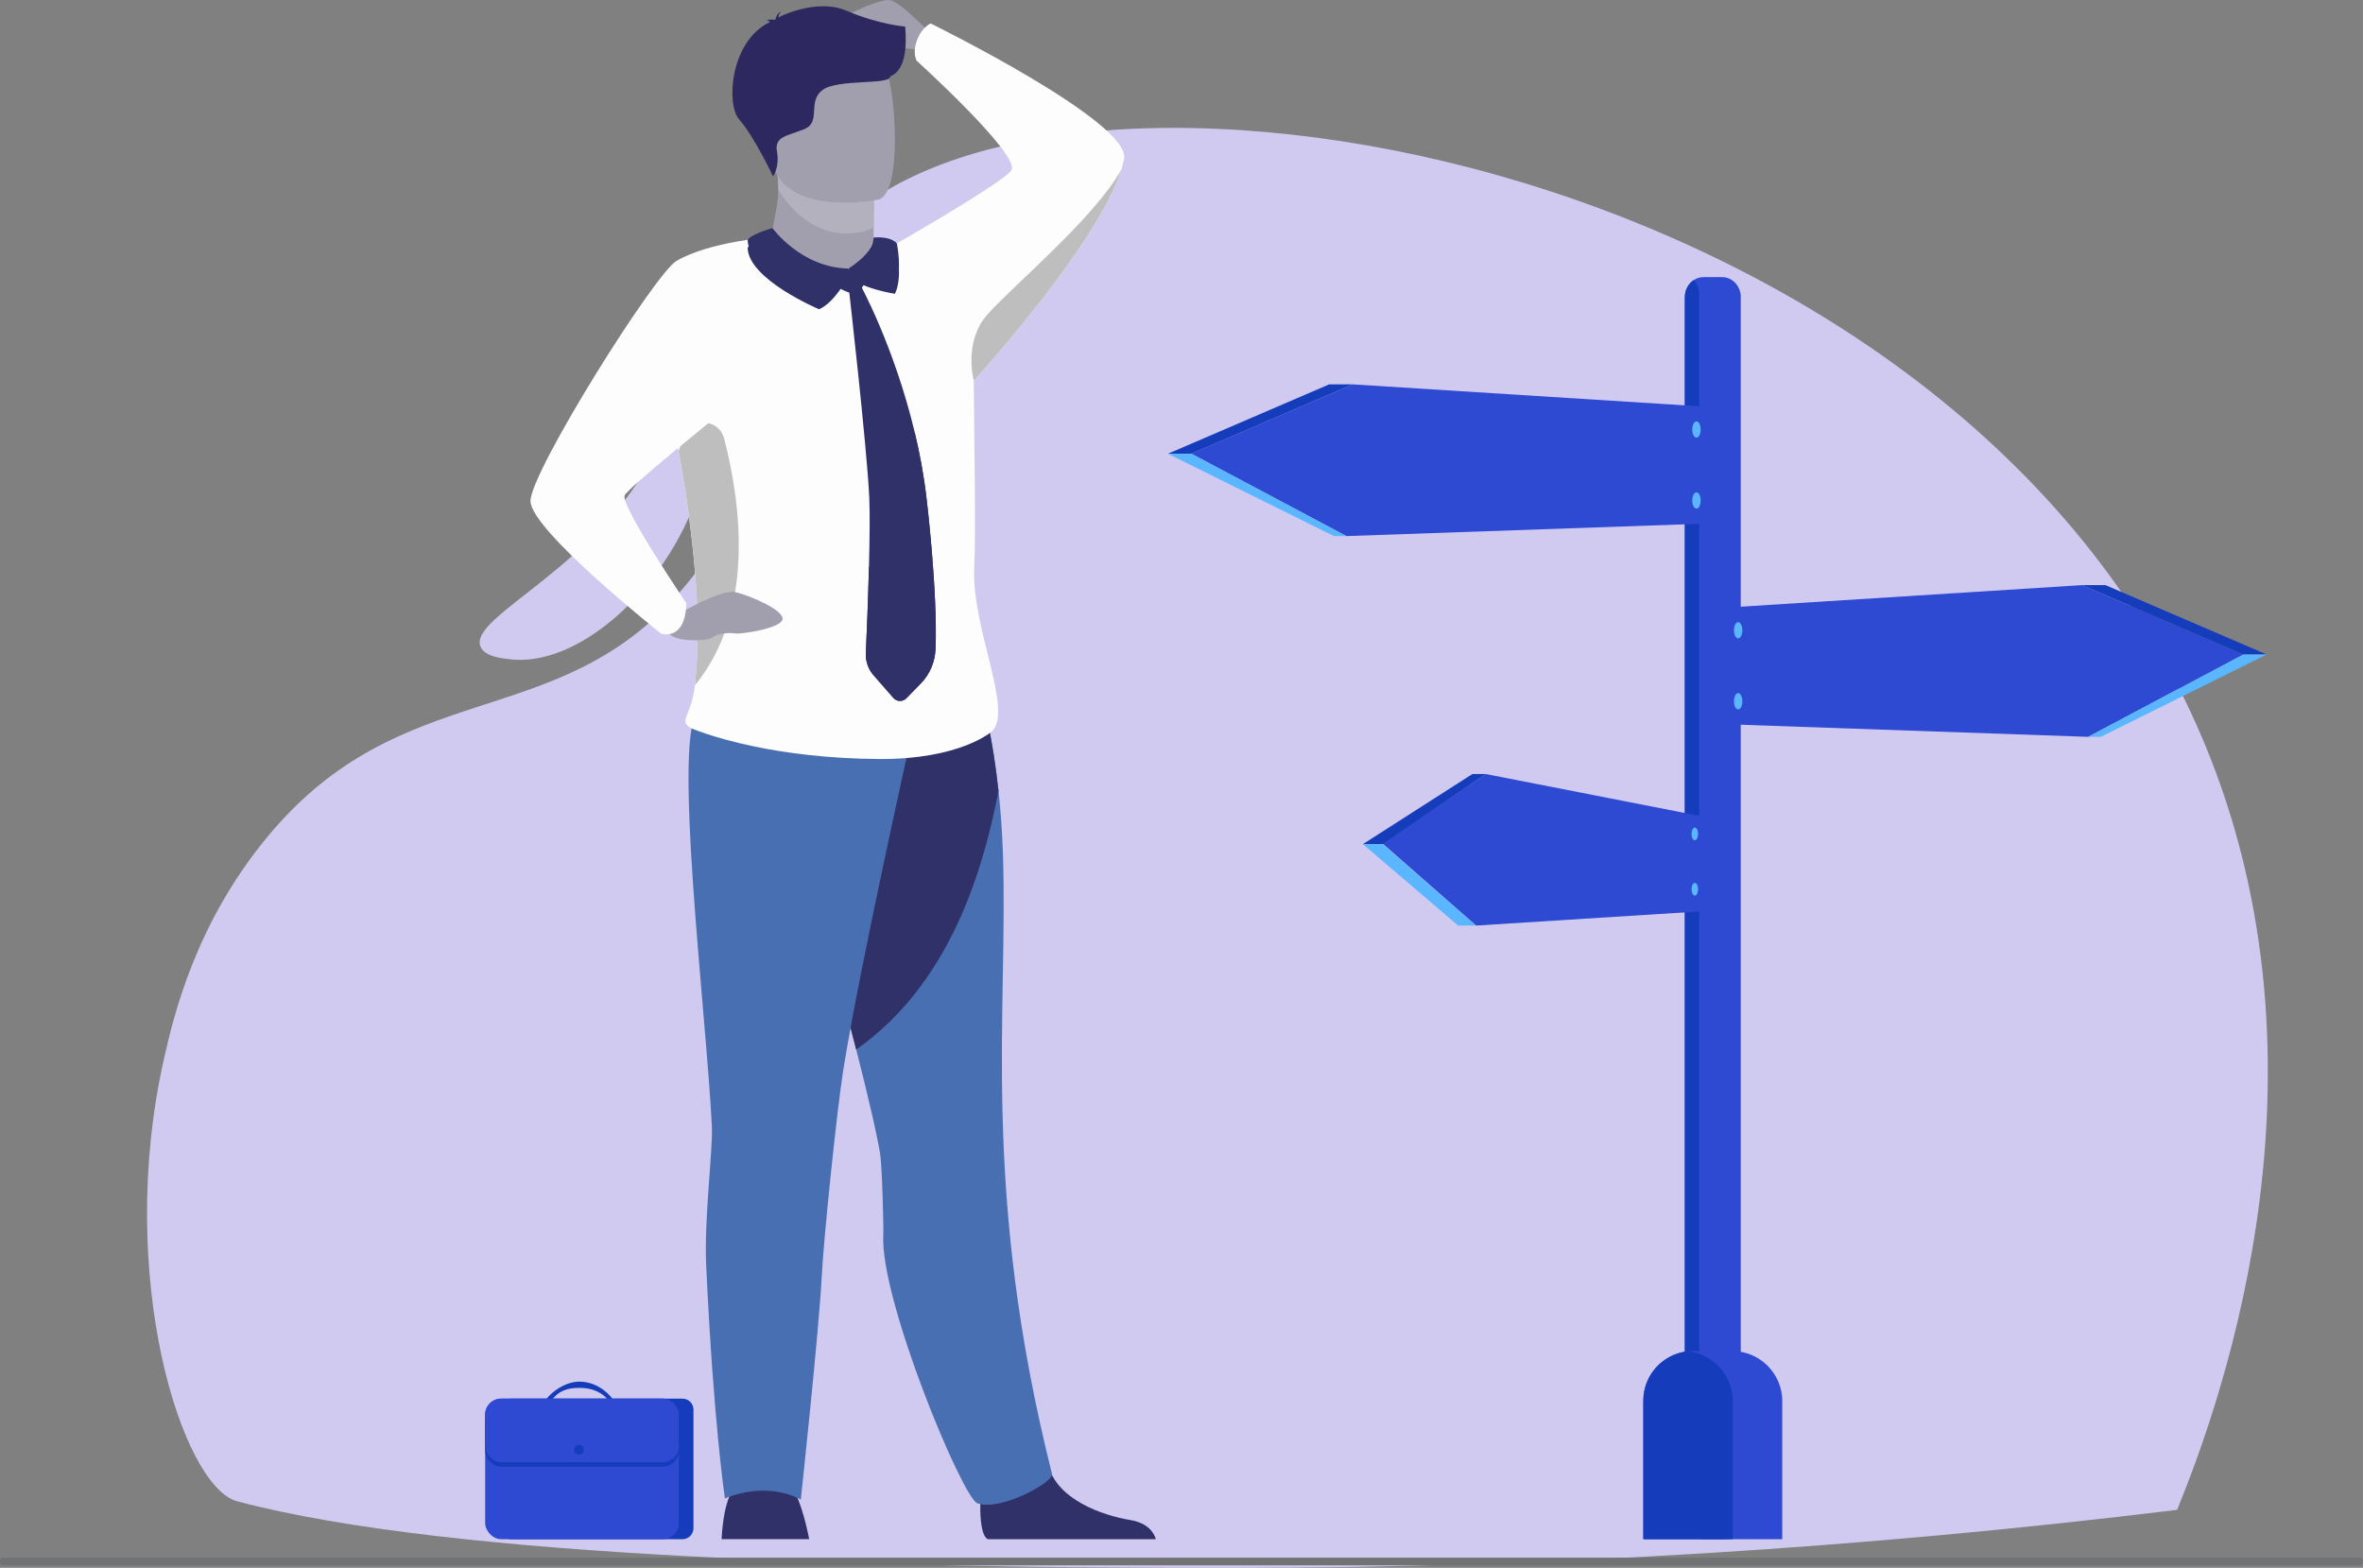 <svg xmlns="http://www.w3.org/2000/svg" id="Layer_1" data-name="Layer 1" viewBox="0 0 479.51 318.17"><rect x="0" y="0" width="479.51" height="318.17" fill="#808080" stroke="none"/><defs><style>      .cls-1 {        fill: #b4b1be;      }      .cls-2 {        fill: #2d2960;      }      .cls-3 {        fill: #496fb3;      }      .cls-4 {        fill: #707273;      }      .cls-5 {        fill: #fdfdfd;      }      .cls-6 {        fill: #bebebe;      }      .cls-7 {        fill: #a19eae;      }      .cls-8 {        fill: #303168;      }      .cls-9 {        fill: #5ab6ff;      }      .cls-10 {        fill: #2e49d2;      }      .cls-11 {        fill: #153cbb;      }      .cls-12 {        fill: #d0c9f0;      }    </style></defs><g id="die"><path class="cls-12" d="M441.79,306.4c-63.92,7.82-127.83,11.75-191.75,11.78-68.97,.03-157.88-1.82-201.92-13.52-11.2-2.98-24.77-45.85-14.83-89.86,2-8.85,6.45-27.57,21.21-45.26,27.23-32.65,58.43-20.6,83.5-49.44,25.84-29.72,12.89-53.19,30.73-72.58C212.46,0,393.7,30.04,445.84,147.36c29.81,67.08,5.47,135.74-4.05,159.04Z"></path><path class="cls-12" d="M97.58,131.38c.94,1.87,4.08,2.21,6.1,2.43,15.92,1.71,36.1-19.14,39.77-40.73,2.07-12.15-1.14-24.29-3.27-24.35-1.87-.05-1.33,9.22-5.95,20.17-10.88,25.78-39.85,36.13-36.65,42.48Z"></path></g><rect class="cls-4" x="0" y="316.11" width="479.51" height="1.56" rx=".61" ry=".61"></rect><g><g><path class="cls-7" d="M190.9,8.95S182.97,.3,180.51,.01c-2.45-.29-12.55,4.55-13.13,6.46-.58,1.91,11.11-1.91,11.76,0,.65,1.91,1.37,3.21,4.69,3.35,3.32,.14,6.2,2.02,6.2,2.02l.87-2.88Z"></path><path class="cls-8" d="M200.42,312.36c-2.52-1.54-1.09-13.02-1.09-13.02,0,0,11.75-9.4,13.36-2.2,1.62,7.19,11.16,10.42,16.59,11.31,3.75,.61,4.91,2.68,5.27,3.91h-34.14Z"></path><path class="cls-3" d="M198.31,305.06c-3.01-1.14-19.77-41.37-19.07-54.43,.08-1.55-.22-14.26-.7-16.9-.37-2.05-.87-4.44-1.47-7.09-.92-4.04-2.06-8.68-3.33-13.67-3.56-14.01-8.1-30.66-11.23-43.92,5.62-12.6,12.82-23.63,19.42-27.39,4.71,.57,9.26,1.45,12.62,2.17,2.68,1.57,4.69,2.92,6.17,4.07,.52,2.61,1.29,6.97,1.9,12.58,.4,3.67,.73,7.88,.89,12.49,1.12,32.68-4.59,68.19,9.97,126.15,.41,1.62-10.52,7.69-15.18,5.93Z"></path><path class="cls-8" d="M202.63,160.49c-2.43,12.15-8.27,38.12-28.89,52.49-3.56-14.01-8.1-30.66-11.23-43.92,5.62-12.6,12.82-23.63,19.42-27.39,4.71,.57,9.26,1.45,12.62,2.17,2.68,1.57,4.69,2.92,6.17,4.07,.52,2.61,1.29,6.97,1.9,12.58Z"></path><path class="cls-7" d="M177.28,46.18v2.04s.54,6.37-7.3,7.31c-7.85,.93-13.8-2.49-13.58-7.4,.71-3.81,1.48-6.42,1.54-9.58,.02-1.17-.06-2.41-.28-3.82l15.21-.3,4.48,.73-.06,11.03Z"></path><path class="cls-1" d="M177.34,35.15l-.06,11.03c-1.62,.75-3.44,1.21-5.48,1.21-6.99,0-11.51-5.13-13.87-8.85,.02-1.17-.06-2.41-.28-3.82l15.21-.3,4.48,.73Z"></path><path class="cls-7" d="M178.23,40.51s-19.48,3.93-21.74-8.23c-2.26-12.17-6.3-19.86,6.04-22.88,12.34-3.03,15.63,1.17,17.37,5.04,1.74,3.88,3.34,24.74-1.67,26.07Z"></path><path class="cls-8" d="M164.2,312.36s-1.06-5.82-2.75-9.2c-1.69-3.37-12.41-1.23-12.41-1.23,0,0-2.15,1.84-2.61,10.42h17.77Z"></path><path class="cls-3" d="M185.22,148.1s-10.68,47.57-14.1,69.05c-1.28,8.03-3.95,33.78-4.37,41.9-.57,11.15-4.25,45.28-4.25,45.28,0,0-6.2-3.92-15.4-.26,0,0-2.32-15.3-3.8-47.34-.43-9.39,1.38-23.5,1.16-28.08-1.08-22.53-8.28-80.79-2.56-84.53,5.72-3.74,43.32,3.98,43.32,3.98Z"></path><path class="cls-2" d="M183.68,5.39s-5.43-.42-11.84-3.2c-5.2-2.26-11.76,.23-13.89,1.35,.06-.34,.19-.81,.52-1.28,0,0-.96,.68-1.1,1.63-.1,.07-.14,.12-.12,.14,0,0-1.08-.2-1.78,.12,0,0,.49-.07,.66,.24,.02,.03,.05,.06,.08,.09-8.11,3.92-8.86,16.74-6.25,19.71,3.14,3.57,6.91,11.61,6.91,11.61,0,0,1.37-1.9,.8-5.04-.57-3.14,2.14-3.14,5.57-4.57,3.43-1.43,.57-5.42,3.57-7.85,3-2.43,13.99-1,13.85-2.86,4.08-1.49,3.02-9.66,3.02-10.07Z"></path><path class="cls-5" d="M188.88,4.75s-1.64,.67-2.63,2.99c-1.26,2.97-.23,4.59-.23,4.59,0,0,20.62,18.7,19.27,22.1-.7,1.78-16.67,11.14-23.31,14.98-2.73-.23-4.84-.21-4.91-.21h0s-4.51,13.76-20.68-1.07c-2.84,4.13-24.85,14.28-21.03,31.78,.9,4.11,1.68,7.99,2.34,11.66,4.54,24.81,4.19,39.44,3.3,47.51-.69,6.3-3.3,6.93-.96,8.61,0,0,4.55,2.04,13.05,3.8,6.32,1.31,14.83,2.47,25.29,2.54,16.63,.1,22.93-5.63,22.93-5.63,4.4-4.31-4.31-21.25-3.61-33.48,.36-6.27-.04-27.76-.1-37.63,0,0,0,0,0,0,0,0,0,0,.01-.01,.8-.87,25.13-27.64,29.92-42.84,0,0,0,0,0,0,.24-.77,.43-1.5,.57-2.2,1.45-7.48-39.23-27.47-39.23-27.47Z"></path><path class="cls-6" d="M141.01,139.07c.88-8.07,1.24-22.71-3.3-47.51,.31-.99,.62-1.94,.93-2.84,1.38-4.09,7.23-3.88,8.31,.29,3.36,12.98,6.38,35.04-5.93,50.06Z"></path><path class="cls-7" d="M136.04,125.51s10.11-6.11,13.24-5.34c3.13,.77,9.93,3.73,9.51,5.54-.42,1.81-8.32,3.04-9.69,2.83-1.37-.21-3.59,.04-4.49,.81-.9,.78-8.07,1.07-8.94-1.03-.87-2.1,.37-2.81,.37-2.81Z"></path><path class="cls-5" d="M156.39,48.11s-12.4,.9-19.13,4.85c-4.36,2.55-29.61,42.79-29.61,48.71s26.52,26.93,26.52,26.93c0,0,4.92,1.64,5.1-6.2,0,0-13.23-19.55-12.53-21.82,.44-1.42,19.93-17.06,19.93-17.06l9.73-35.4Z"></path><path class="cls-6" d="M227.54,34.42c-4.79,15.2-29.12,41.96-29.92,42.84,0,0-.01,.01-.01,.01,0,0,0,0,0,0,0,0,0,0,0,0-.07-.27-2.08-7.93,2.71-13.4,4.88-5.57,21.71-19.54,27.23-29.45Z"></path><g><path class="cls-8" d="M151.72,50.41c-.05-1.07,5.03-2.56,5.03-2.56,0,0,5.82,8.07,15.42,8.21,0,0-2.73,5.32-5.96,6.7,0,0-14.18-5.97-14.49-12.35Z"></path><path class="cls-8" d="M172.17,55.87s5.08-3.01,5.1-6.28c0,0,3.28-.41,4.72,1.18,0,0,1.21,5.6-.39,8.85,0,0-7.32-1.11-9.42-3.75Z"></path><path class="cls-8" d="M189.84,131.71c-.1,2.64-1.17,5.15-3.02,7.03l-2.9,2.97c-.73,.75-1.94,.71-2.62-.07l-4.03-4.6c-1.08-1.23-1.64-2.84-1.57-4.47,.16-3.65,.46-10.67,.63-17.45,.14-5.49,.21-10.82,.07-14.05-.46-10.32-4.22-43.12-4.22-43.12h2.48s6.81,12.45,10.93,29.66c1.02,4.24,1.87,8.76,2.42,13.46,0,0,2.27,18.72,1.84,30.64Z"></path><path class="cls-8" d="M168.72,55.39l6.89-1.65s.9,.08,.88,1.2c-.02,1.12-1.94,4.4-2.79,4.66-.85,.26-6.61-1.94-4.98-4.21Z"></path><path class="cls-8" d="M151.72,48.84c-.05-1.07,5.03-2.56,5.03-2.56,0,0,5.82,8.07,15.42,8.21,0,0-2.73,5.32-5.96,6.7,0,0-14.18-5.97-14.49-12.35Z"></path><path class="cls-8" d="M172.17,54.49s5.08-3.01,5.1-6.28c0,0,3.28-.41,4.72,1.18,0,0,1.21,5.6-.39,8.85,0,0-7.32-1.12-9.42-3.75Z"></path><path class="cls-8" d="M189.84,131.71c-.1,2.64-1.17,5.15-3.02,7.03l-2.9,2.97c-.73,.75-1.94,.71-2.62-.07l-4.03-4.6c-1.08-1.23-1.64-2.84-1.57-4.47,.16-3.65,.46-10.67,.63-17.45,6.43-8.04,8.65-18.79,9.26-27.51,1.02,4.24,1.87,8.76,2.42,13.46,0,0,2.27,18.72,1.84,30.64Z"></path></g></g><g><path class="cls-11" d="M103.67,283.83h34.81c1.24,0,2.24,1,2.24,2.24v24.05c0,1.23-1,2.24-2.24,2.24h-34.81c-1.23,0-2.24-1-2.24-2.24v-24.05c0-1.24,1-2.24,2.24-2.24Z"></path><rect class="cls-10" x="98.45" y="283.83" width="39.28" height="28.53" rx="3.25" ry="3.25"></rect><path class="cls-11" d="M110.93,283.83c2.1-2.48,4.83-3.45,6.58-3.45,4.27,0,6.66,3.33,6.75,3.45l-1.04,.07c-.08-.11-1.77-2.24-5.46-2.24-1.52,0-3.74,0-5.57,2.17-.12,.14-1.28,.03-1.25,0Z"></path><rect class="cls-11" x="98.45" y="284.73" width="39.28" height="12.9" rx="3.25" ry="3.25"></rect><rect class="cls-10" x="98.45" y="283.83" width="39.28" height="12.9" rx="3.25" ry="3.25"></rect><path class="cls-11" d="M116.51,294.21c0-.55,.44-.99,.99-.99s.99,.44,.99,.99-.44,.99-.99,.99-.99-.44-.99-.99Z"></path></g><g><path class="cls-10" d="M353.24,60.29v248.01c0,2.23-1.7,4.06-3.78,4.06h-3.78c-1.04,0-1.98-.45-2.66-1.19-.69-.74-1.12-1.75-1.12-2.87V60.29c0-1.46,.72-2.74,1.81-3.45,.58-.38,1.25-.6,1.98-.6h3.78c2.08,0,3.78,1.82,3.78,4.06Z"></path><path class="cls-11" d="M344.81,59.71v248.01c0,1.45-.72,2.74-1.8,3.45-.69-.74-1.12-1.75-1.12-2.87V60.29c0-1.46,.72-2.74,1.81-3.45,.69,.73,1.11,1.75,1.11,2.87Z"></path><polygon class="cls-10" points="301.5 157.08 280.56 171.19 299.54 187.83 346.52 184.86 346.52 165.89 301.5 157.08"></polygon><path class="cls-9" d="M343.38,168.48c-.21,.58-.15,1.38,.15,1.8,.3,.42,.71,.28,.93-.3,.21-.58,.15-1.38-.15-1.8-.3-.42-.71-.28-.93,.3Z"></path><path class="cls-9" d="M343.38,179.7c-.21,.58-.15,1.38,.15,1.8,.3,.42,.71,.28,.93-.29,.21-.58,.15-1.38-.15-1.8-.3-.42-.71-.28-.93,.3Z"></path><g><polygon class="cls-10" points="422.5 118.74 455.2 132.82 423.75 149.53 348.48 146.91 348.48 123.42 422.5 118.74"></polygon><polygon class="cls-11" points="422.5 118.74 427.25 118.74 459.96 132.82 455.2 132.82 422.5 118.74"></polygon><polygon class="cls-9" points="423.75 149.53 426.29 149.53 459.96 132.82 455.2 132.82 423.75 149.53"></polygon><path class="cls-9" d="M353.41,126.94c.27,.74,.19,1.78-.2,2.31-.38,.53-.92,.36-1.19-.38-.27-.74-.19-1.78,.2-2.31,.38-.53,.92-.36,1.19,.38Z"></path><path class="cls-9" d="M353.41,141.34c.27,.74,.19,1.78-.2,2.31-.38,.53-.92,.36-1.19-.38-.27-.74-.19-1.78,.2-2.31,.38-.53,.92-.36,1.19,.38Z"></path></g><g><polygon class="cls-10" points="274.47 78 241.77 92.08 273.22 108.79 348.48 106.17 348.48 82.68 274.47 78"></polygon><polygon class="cls-11" points="274.47 78 269.72 78 237.01 92.08 241.77 92.08 274.47 78"></polygon><polygon class="cls-9" points="273.22 108.79 270.68 108.79 237.01 92.08 241.77 92.08 273.22 108.79"></polygon><path class="cls-9" d="M343.56,86.2c-.27,.74-.19,1.78,.2,2.31,.38,.53,.92,.36,1.19-.38,.27-.74,.19-1.78-.2-2.31-.38-.53-.92-.36-1.19,.38Z"></path><path class="cls-9" d="M343.56,100.6c-.27,.74-.19,1.78,.2,2.31s.92,.36,1.19-.38c.27-.74,.19-1.78-.2-2.31-.38-.53-.92-.36-1.19,.38Z"></path></g><polygon class="cls-11" points="301.5 157.08 298.78 157.08 276.56 171.31 280.56 171.31 301.5 157.08"></polygon><polygon class="cls-9" points="299.54 187.83 295.89 187.83 276.56 171.31 280.56 171.31 299.54 187.83"></polygon><path class="cls-10" d="M361.66,284.37v27.99h-28.19v-28.1c0-5.22,3.96-9.5,9.03-10.03,.34-.04,.69-.05,1.05-.05h7.93c5.63,0,10.19,4.56,10.19,10.19Z"></path><path class="cls-11" d="M351.63,284.37v27.99h-18.16v-28.1c0-5.22,3.96-9.5,9.03-10.03,5.13,.53,9.13,4.87,9.13,10.13Z"></path></g></g></svg>